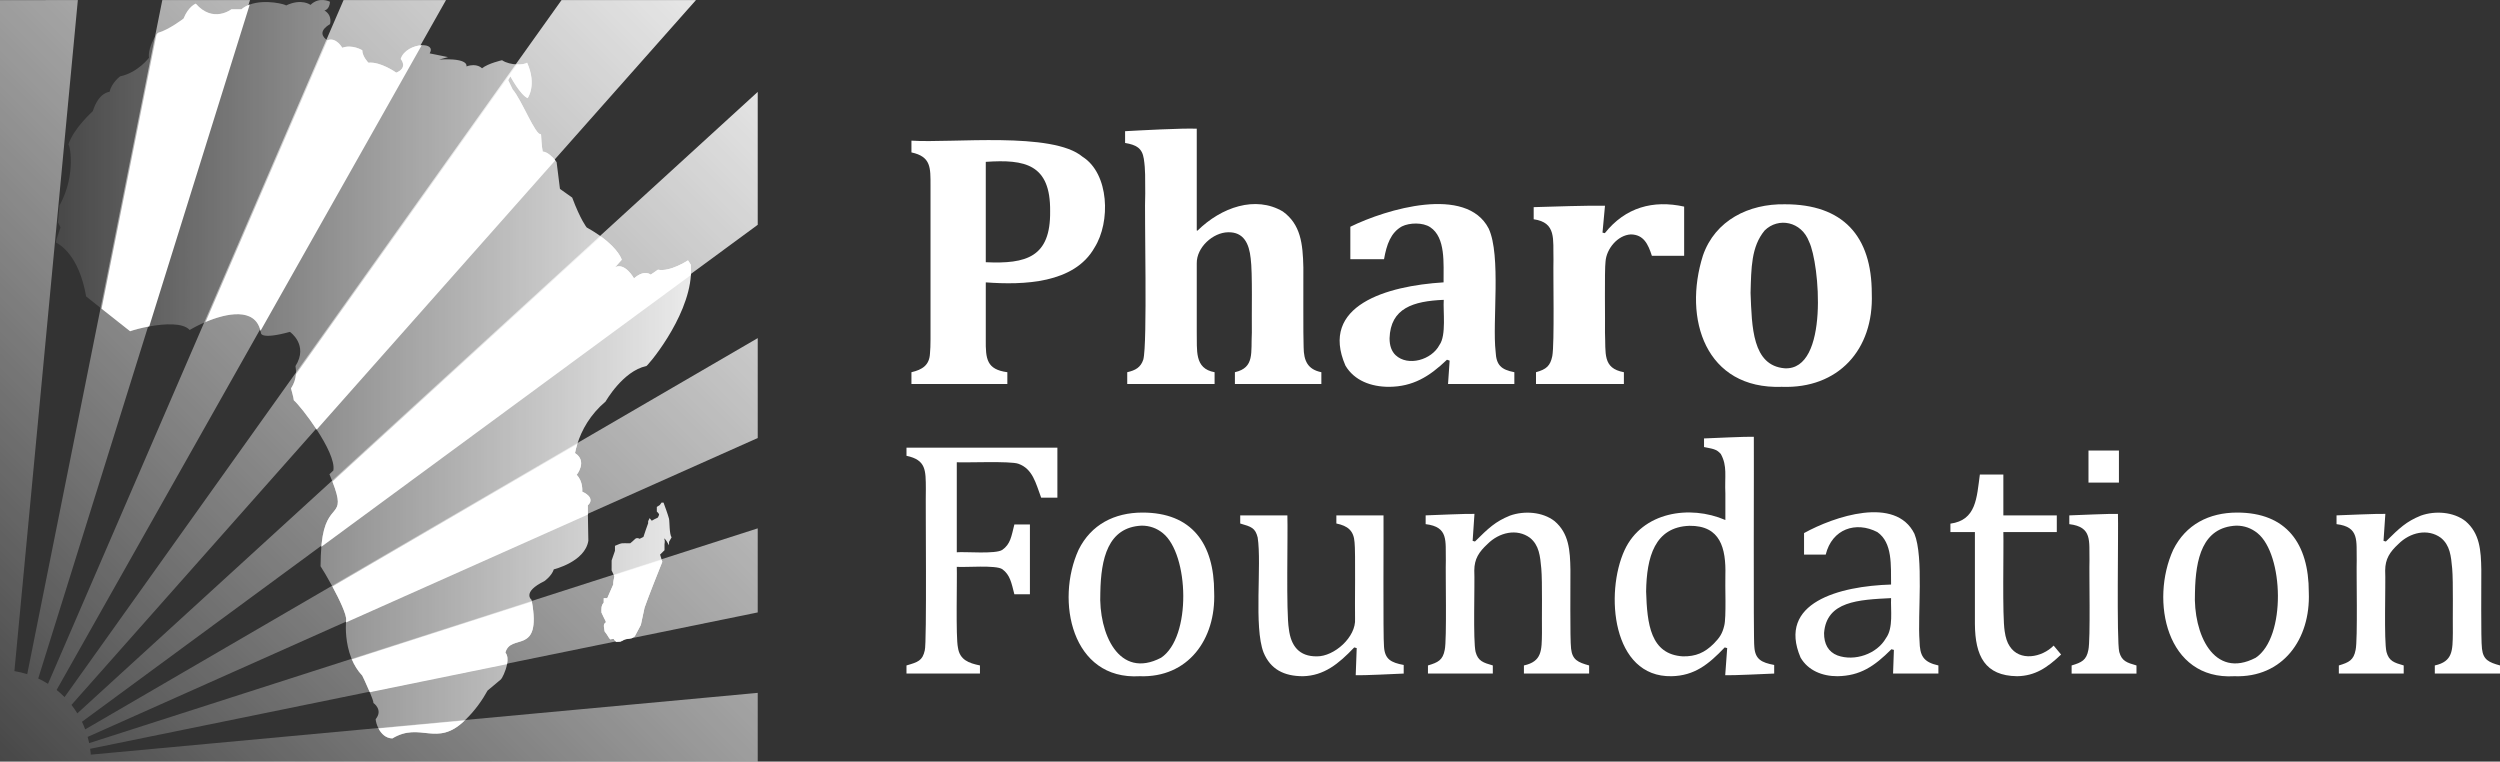<?xml version="1.0" encoding="UTF-8"?>
<svg id="Layer_2" data-name="Layer 2" xmlns="http://www.w3.org/2000/svg" xmlns:xlink="http://www.w3.org/1999/xlink" viewBox="0 0 4985.05 1518.63">
  <rect x="0" y="0" width="4985.05" height="1518.63" fill="#333333" stroke="none"/>
  <defs>
    <style>
      .cls-1 {
        fill: none;
      }

      .cls-2 {
        fill: url(#linear-gradient);
      }

      .cls-3 {
        fill: #fff;
      }

      .cls-4 {
        fill: url(#linear-gradient-2);
      }
    </style>
    <linearGradient id="linear-gradient" x1="-2.77" y1="1515.85" x2="1489.76" y2="26.98" gradientUnits="userSpaceOnUse">
      <stop offset="0" stop-color="#fff" stop-opacity=".1"/>
      <stop offset=".48" stop-color="#fff" stop-opacity=".5"/>
      <stop offset="1" stop-color="#fff" stop-opacity=".9"/>
    </linearGradient>
    <linearGradient id="linear-gradient-2" x1="111.67" y1="736.21" x2="1377.94" y2="736.21" xlink:href="#linear-gradient"/>
  </defs>
  <g id="Layer_1-2" data-name="Layer 1">
    <g>
      <g>
        <path class="cls-3" d="m1965.66,676.79c-.44,39.39,1.87,59.88,43.01,65.41v23.46h-191.24v-23.46c21.96-5.08,35.9-14.22,36.97-37.5.71-7.46,1.07-16.88,1.07-28.26v-306.41c-.08-35.26,1.4-57.74-38.04-66.12v-23.46c80.61,5.33,281.14-18.63,341.25,32.17,53.21,33.62,56.21,129.95,23.82,181.11-40.35,71.62-141.34,74.89-216.83,69.32v113.75Zm0-153.92c80.71,3.72,129.49-9.93,128.32-101.67,1.03-93.95-50.21-103.82-128.32-98.46v200.13Z"/>
        <path class="cls-3" d="m2387.78,459.95c47.46-46.72,115.59-70.51,170.27-38.21,35.52,25.78,39.82,63.88,40.88,111.44.19,21.72-.5,139.95.53,159.07.24,27.14,8.03,44.39,35.37,49.94v23.46h-172.4v-23.46c39.73-9.04,31.64-38.95,33.77-78.91-.59-33.01,1.58-119.75-2.31-148.05-3.08-29.4-13.86-52.76-44.97-52.08-30.29.46-63.03,30.17-62.56,61.85,0,0,0,137.92,0,137.92.97,34.94-5.48,71.97,35.55,79.27v23.46h-174.18v-23.46c16.31-3.66,26.88-9.56,31.99-25.06,8.67-30.53,1.85-293.81,3.91-331.47-.38-31.55.7-45.75-2.85-69.14-3.34-21.6-15.38-27.67-37.32-31.46v-23.46c30.36-1.65,113.7-6.23,142.9-4.98v202.97l1.42.36Z"/>
        <path class="cls-3" d="m2890.6,719.09l-5.33-1.78c-35.63,34.26-68.37,53.58-115.17,54.03-36.09.09-69.65-12.46-87.27-42.3-52.08-119.78,81.92-159.02,195.69-166-.35-37.38,4.62-89.28-26.66-110.02-14.74-9.77-41.04-9.12-56.34-1.6-22.27,12.36-30.6,36.24-35.72,65.41h-67.18v-64.7c71.91-35.29,231.24-82.89,275.84,3.55,25.06,53.96,7,186.05,13.87,245.63,1.23,26.8,10.95,35.72,37.32,40.88v23.46h-132.23l3.2-46.57Zm-11.73-121.21c-60.72,2.53-106.21,16.41-108.06,76.78,0,14.7,4.03,25.89,12.09,33.59,24.82,23.16,72.06,9.28,87.44-20.44,13.96-19.01,6.95-68.03,8.53-89.93Z"/>
        <path class="cls-3" d="m3195.42,463.86l4.62,1.07c41.08-51.59,96.46-66.59,158.18-52.96v98.11h-64.34c-7.58-23.64-16.62-42.31-41.95-42.66-26.26,1.37-48.88,28.86-50.48,54.39-2.24,16.22-.57,121.97-1.07,141.12,1.82,41.93-5.35,71.29,37.68,79.27v23.46h-175.25v-23.46c20.86-5.83,28.55-12.74,32.53-32.35,4.52-24.66,1.46-162.75,2.31-192.66-1.15-39.82,6.35-73.53-39.46-79.98v-24.17c30.46-.96,112.9-3.56,142.19-2.84l-4.98,53.68Z"/>
        <path class="cls-3" d="m3553.21,771.34c-152.56,5.46-197.54-135.77-157.47-261.98,24.28-70.18,91.61-103.27,163.16-102.02,115.81-.23,173.58,62.98,173.47,178.09,4.15,112.2-67.11,189.93-179.16,185.91Zm-62.56-187.33c2.63,68.02,3.41,144.88,67.89,150.37,89.64,4.98,69.37-210.48,48.88-252.21-15.26-40.85-61.49-49.48-88.69-22.57-26.88,32.4-26.67,74.93-28.08,124.41Z"/>
      </g>
      <g>
        <path class="cls-3" d="m2108.45,892.74v99.64h-32.33c-10.87-29.16-16.87-57.55-45.53-67.64-15.91-5.76-104.21-1.91-122.74-2.97v179.48c16.23-1.5,77.54,4.11,90.73-4.78,16.45-11.52,18.08-26.83,24.09-50.65h31.01v139.23h-31.01c-5.82-22.75-8.43-38.58-23.92-49.99-12.55-8.93-75.19-3.29-90.9-4.78.88,23.28-2.23,141.09,2.31,161.01,3.55,24.52,21.53,31.05,43.88,35.63v16.17h-146.49v-16.17c22.87-6.63,31.92-9.43,36.46-30.02,4.4-12.47,1.26-300.46,2.15-321.69-.24-37.58.66-57.98-38.6-66.32v-16.17h300.9Z"/>
        <path class="cls-3" d="m2272.6,1348.38c-135.79,8.06-168.21-150.78-121.91-252.07,25.09-50.61,71.69-74.13,127.19-74.23,98.67-.15,143.29,61.84,143.19,159.03,3.71,93.83-52.18,170.78-148.47,167.28Zm-78.52-166.95c-3.76,81.85,37.07,173.96,121.09,130.16,61.29-40.87,55.66-206.41,3.63-248.44-12.32-10.01-26.4-15.01-42.23-15.01-67.73,3.13-81.25,66.22-82.48,133.29Z"/>
        <path class="cls-3" d="m2473.04,1027.68h94.03c1.27,39.95-2.83,192.06,2.97,226.67,4.08,33.78,20.61,54.83,55.76,54.44,34.58.39,78.71-38.57,76.21-75.23-.65-20.09,1.17-135.11-.99-152.1-1.55-23.22-13.29-32.85-36.29-37.61v-16.17h94.03c.44,25.67-1.08,242.4.99,261.97,1.65,24.93,13.9,31.56,39.26,36.29v17.16c-14.95.59-82.18,4.01-95.68,3.3l1.98-54.11-4.95-1.32c-31.36,33.13-60.6,56.42-102.28,57.41-37.32-.05-64.6-13.48-78.53-47.35-19.64-50.7-3.37-175.08-11.71-229.3-4.82-19.08-12.42-21.41-34.81-27.88v-16.17Z"/>
        <path class="cls-3" d="m3168.72,1343.1h-129.99v-16.17c36.13-7.96,35.49-30.03,35.96-65-.48-28.57,1.05-101.67-1.32-128.34-2.32-25.06-4.27-46.32-22.6-61.2-26.05-19.1-61.4-10.95-84.63,12.37-17.33,16.03-26.24,29.79-26.4,52.79,1.27,25.99-2.72,140.91,2.64,162.49,4.87,18.08,15.05,21.36,34.31,26.89v16.17h-129.33v-16.17c20-5.99,29.71-10.47,33.49-31.34,4.33-19.23,1.28-154.65,2.15-177.83-.96-39.09,6.03-67.07-40.25-72.59v-17.49c14.96-.51,83.88-3.6,97.33-2.97l-3.63,53.78,4.62,1.32c27.23-26.92,40.57-39.77,69.78-51.64,28.58-10.2,65.31-7.58,89.08,11.05,28.56,24.39,30.87,58.1,31.51,97,.31,22.6-1.16,138.21,1.32,157.38,2.49,22.28,13.97,27.27,35.96,33.32v16.17Z"/>
        <path class="cls-3" d="m3440.43,984.46c-1.66-35.38,4.33-54.66-9.07-79.19-9.13-10.26-16.14-10.15-33.49-13.86v-17.16c14.48-.52,86.48-3.99,99.31-3.3.47,21.63-1.14,407.38.99,418.85,1.62,24.93,14.34,31.39,39.59,36.13v17.16c-14.72.55-84.49,4-97.66,3.3l3.96-54.11-4.95-1.32c-32.16,33.88-60.43,56.43-105.91,57.41-118.93,2.4-133.17-166.07-93.7-251.58,35.34-76.13,129.93-90.58,200.93-59.88v-52.46Zm0,162.99c1.52-54.62-10.05-99.69-71.6-98.98-69.41,2.32-85.45,62.55-86.44,130.98,2.03,64.5,8.43,125.32,73.24,129.34,25.9.4,43.61-7.33,61.7-25.41,11.89-12.04,17.13-20.21,20.79-35.63,4.44-15.8,1.49-82.34,2.31-100.3Z"/>
        <path class="cls-3" d="m3776.47,1295.92l-4.95-1.32c-34.31,34.41-62.62,53.06-107.56,53.78-30.42.1-58.67-11.5-73.58-37.12-46.98-109.81,77.31-142.53,180.47-145.67-.5-38.22,3.17-83.26-27.38-104.59-42.82-22.18-90.35-6.33-102.94,44.87h-43.22v-42.89c60.19-33.25,182.4-74.6,220.07,1.32,18.91,46.01,6.19,163.09,10.23,213.96.65,28.9,6.99,41.93,37.61,48.67v16.17h-90.4l1.65-47.18Zm-5.61-103.27c-64.87,3.24-128.86,6.1-133.63,69.61-.25,21.56,8.38,37.67,26.73,44.71,34.12,12.35,78.62-2.72,96.67-34.48,15.18-20.47,9.1-56.91,10.23-79.84Z"/>
        <path class="cls-3" d="m3889.15,1044.18c51.75-7.02,52.41-51.6,58.73-97.99h46.85v81.49h106.57v33.32h-106.57c.93,35.65-2.35,166.42,2.64,197.8,1.76,12.65,5.06,22.55,9.9,29.69,19.91,31.1,64.41,22.55,87.76-1.16l14.85,17.82c-27.78,26.43-52.18,42.69-87.76,43.22-64.03-.82-83.67-40.14-84.13-104.26,0,0,0-183.11,0-183.11h-48.83v-16.83Z"/>
        <path class="cls-3" d="m4130.83,1326.94c20-5.99,29.71-10.47,33.49-31.34,4.33-19.23,1.28-154.65,2.15-177.83-.96-39.09,6.03-67.07-40.25-72.59v-17.49c14.96-.52,83.54-3.6,97-2.97,1.2,27.62-2.93,254.35,2.64,275.33,4.86,18.09,15.06,21.35,34.31,26.89v16.17h-129.33v-16.17Zm94.36-428.59v64.01h-60.71v-64.01h60.71Z"/>
        <path class="cls-3" d="m4455.33,1348.38c-135.79,8.06-168.21-150.78-121.91-252.07,25.09-50.61,71.69-74.13,127.19-74.23,98.67-.15,143.29,61.84,143.19,159.03,3.71,93.83-52.18,170.78-148.47,167.28Zm-78.52-166.95c-3.76,81.85,37.07,173.96,121.09,130.16,61.29-40.87,55.66-206.41,3.63-248.44-12.32-10.01-26.4-15.01-42.23-15.01-67.73,3.13-81.25,66.22-82.48,133.29Z"/>
        <path class="cls-3" d="m4985.05,1343.1h-129.99v-16.17c36.13-7.96,35.49-30.03,35.96-65-.48-28.57,1.05-101.67-1.32-128.34-2.32-25.06-4.27-46.32-22.6-61.2-26.05-19.1-61.4-10.95-84.63,12.37-17.33,16.03-26.24,29.79-26.4,52.79,1.27,25.99-2.72,140.91,2.64,162.49,4.87,18.08,15.05,21.36,34.31,26.89v16.17h-129.33v-16.17c20-5.99,29.71-10.47,33.49-31.34,4.33-19.23,1.28-154.65,2.15-177.83-.96-39.09,6.03-67.07-40.25-72.59v-17.49c14.96-.51,83.88-3.6,97.33-2.97l-3.63,53.78,4.62,1.32c27.23-26.92,40.57-39.77,69.78-51.64,28.58-10.2,65.31-7.58,89.08,11.05,28.56,24.39,30.87,58.1,31.51,97,.31,22.6-1.16,138.21,1.32,157.38,2.49,22.28,13.97,27.27,35.96,33.32v16.17Z"/>
      </g>
      <g>
        <path class="cls-2" d="m0,1518.63h1510.92v-137.06l-1329.9,123.2s-.53-6.98-1.26-11.67l1331.16-271.92v-167.65L177.8,1481.8s-.18-.87-.49-2.23c-.74-3.43-1.58-6.83-2.52-10.19l1336.14-595.97v-199.22L169.89,1454.38c-1.93-5.17-4.08-10.22-6.46-15.16L1510.92,448.25V183.23L154.2,1422.44c-3.61-5.83-7.53-11.46-11.76-16.82L1387.81.11h-268.03L128.69,1390.05c-4.99-5.05-10.27-9.81-15.82-14.26L889.37.11h-204.28L95.71,1363.59c-6.26-3.92-12.77-7.48-19.51-10.65L498.51.11h-174.86L54.28,1344.35c-8.28-2.64-16.82-4.71-25.56-6.15L155.23.11,0,.33v1518.3Z"/>
        <g>
          <path class="cls-4" d="m1333.96,1034.09c-2.8-10.05-7.59-22.97-10.9-31.94h-3.92l-3.53,4.94-5.9,3.72v9.24c4.81,4.95,5.49,5.3,3.27,9.4-.52,1.48-.96,2.77-2.63,3.35-2.86,1-8.71,4.39-10.7,5.57l-4.34-5.22-2.87,6.03-.1,4.38c-2.51,6.58-7.19,20.36-9.34,27.12l-7.58,3.72c-2.15-1.31-6.26-2.59-9.13.42-2.91,3.06-8.49,7.55-9.73,8.54-16.79.2-14.22-2.15-30.31,5.02v9.91l-6.67,19.26-.06,19.76,4.51,9.66,1.05,2.24c-.74,3.46-2.74,12.67-2.19,16.12l-11.99,27.48h-7.06v8.88c-5.37,6.06-4.58,12.08-4.48,19.77,1.69,3.65,6.48,14.05,8.45,17.37.08.27.76,2.68-1.14,3.48-5.04,2.93-1.02,12.59-1.1,16.65,7.22,9.11,6.2,9.97,11.16,15.96,2.66-.67,6.52-1.11,7.3-.79.34,2.01,3.15,4.43,4.76,5.71.12.1.23.19.33.27h7.83l5.01-2.96,4.02-2.37,14.12-2.33,5.68-3.67,12.08-22.72,7.34-34.26c7.26-21.01,26.89-70.42,35.41-91.51l-1.21-3.96-3.2-10.51,8.83-8.69v-12.02c.11-.7,1.12-6.87-.1-9.45-.4-.84-.33-1.58-.15-2.1,2.6,1.66,7.64,11.03,9.21,13.68v-6.74l5.16-9.04c-4.74-6.53-3.71-30.75-5.19-37.37ZM112.14,478.79l8.49-25.29c-1.01-1.98-2.99-5.85-5.15-10.07l3.19-33.74c34.7-62.38,19.63-126.09,17.51-121.06,9.99-32.23,48.85-66.93,48.85-66.93,12.21-38.43,33.31-38.43,33.31-38.43,4.44-18.59,21.09-30.99,21.09-30.99,35.53-7.44,57.73-37.19,57.73-37.19-2.57-13.99,7.76-36.75,14.96-46.36,1.01-1.36,1.97-2.45,2.81-3.22,22.2-6.2,51.07-28.51,51.07-28.51,9.99-24.79,24.43-29.75,24.43-29.75,34.42,39.67,71.05,11.16,71.05,11.16h19.99c4.86-4.11,10.5-7.15,16.53-9.35,31.38-11.41,73.4.11,72.29,1.91,31.09-14.88,48.85-1.24,48.85-1.24,17.77-17.36,38.86-6.2,38.86-6.2-1.11,16.11-11.1,17.36-11.1,17.36,16.65,9.91,11.1,27.26,11.1,27.26-23.79,14.32-14.47,25.71-5.55,32.23.12-.05.24-.1.36-.14,17.56-6.99,29.62,15.02,29.62,15.02,19.98-7.44,39.97,4.96,39.97,4.96,0,12.39,12.21,24.79,12.21,24.79,24.43-2.48,55.51,19.83,55.51,19.83,24.43-9.91,8.88-27.27,8.88-27.27,5.54-17.49,26.4-26.67,41.98-27.42,13.16-.63,22.55,4.76,15.76,16.26l36.64,7.44-17.77,4.96c61.07-3.72,54.41,13.64,54.41,13.64,21.09-7.44,31.08,3.72,31.08,3.72,12.22-9.92,39.97-16.12,39.97-16.12,7.97,5.48,19.57,7.99,29.74,8.37,9.04.35,16.96-.98,20.23-3.41,19.98,44.62,1.1,70.65,1.1,70.65-14.43-6.19-34.41-43.38-34.41-43.38l-4.45,7.44,8.89,18.59c18.03,20.42,45.95,93.55,56.62,89.25,1.11,23.55,3.33,34.71,3.33,34.71,8.9.32,19.4,10.35,25.11,17.46,1.06,1.34,1.96,2.57,2.65,3.61,3.33,27.27,6.66,53.3,6.66,53.3l24.42,17.36c16.66,44.62,28.87,59.5,28.87,59.5,9.25,5.16,17.3,10.22,24.3,15.09,1.38.96,2.71,1.91,4.01,2.85,36.39,26.42,41.64,46.51,41.64,46.51l-13.32,14.88c19.98-9.92,37.74,22.31,37.74,22.31,21.1-18.59,33.31-7.44,33.31-7.44l14.44-9.91c24.42,4.96,59.95-18.6,59.95-18.6l5.55,8.68c.6,6.76.64,13.63.19,20.55-5.6,87.99-88.99,184.49-89.01,181.5-46.63,9.92-81.05,70.66-81.05,70.66-31.01,26.28-47.79,57.08-56.4,84.73-1.95,6.24-3.47,12.32-4.66,18.15,25.53,16.12,3.33,43.39,3.33,43.39,13.32,13.63,11.1,33.46,11.1,33.46,28.87,13.64,11.1,27.27,11.1,27.27,0,4.33.07,10.95.18,18.43.32,22.14.93,51.83.93,52.23-6.66,42.15-68.83,57.02-68.83,57.02-4.44,13.64-18.88,23.55-18.88,23.55-45.52,22.31-25.53,37.19-25.53,37.19.22,1.18.43,2.34.64,3.48,19.22,108.6-42.24,62.02-52.82,101.88,4.71,5.44,4.98,14.15,3.33,22.96-2.68,14.44-10.47,29.17-12.22,30.34l-26.65,22.32c-10.05,18.52-25.34,40.1-42.99,57.12-.8.81-1.6,1.6-2.39,2.38-56.23,54.66-88.07,1.91-144.47,35.94-13.21-.22-22.34-9.75-27.66-20-3.45-6.61-5.31-13.52-5.65-18.42,15.54-18.59-4.44-32.23-4.44-32.23.25-2.64-3.09-11.61-7.25-21.54-6.41-15.29-14.77-32.85-14.95-33-9.3-9.8-16-21-20.82-32.43-.43-.99-.83-1.98-1.22-2.97-11.6-29.51-11.15-59.66-10.5-70.66.15-2.4.3-3.89.34-4.26,1.5-10.34-13.18-41.07-27.45-67.44-9.96-18.4-19.72-34.68-23.62-40.41.15-15.13.72-27.89,1.61-38.72.17-2.05.35-4.03.54-5.95,9.15-89.06,52.02-46.01,21.61-124.05-1.75-4.49-3.74-9.38-6-14.73l7.77-7.44c3.41-18.41-13.72-51.79-33.17-81.51-18.13-27.72-38.27-52.26-45.66-58.56,0-3.72-5.55-23.56-5.55-23.56,6.46-9.85,9.1-19.33,9.76-27.96.46-6.03-.04-11.63-.88-16.66,26.65-42.14-11.1-68.18-11.1-68.18-58.84,16.12-57.73,2.48-57.73,2.48-.24-1.54-.53-3.02-.87-4.44-10.94-47.37-67.98-35.33-109.48-17.77-12.6,5.34-23.76,11.18-31.77,16.02-13.36-14.83-50.17-12.71-80.56-7.15-15.95,2.91-30.12,6.77-38.23,9.62-17.95-14.1-38.84-30.61-56.88-44.92-12.14-9.62-23-18.25-30.83-24.49-14.16-82.43-53.2-104.18-60.04-107.4l.47-4.9Z"/>
          <line class="cls-1" x1="112.14" y1="478.79" x2="111.67" y2="483.69"/>
          <path class="cls-3" d="m498,9.06l-200.35,641.82c-15.95,2.91-30.12,6.77-38.23,9.62-17.95-14.1-38.84-30.61-56.88-44.92L312.12,68.73c1.01-1.36,1.97-2.45,2.81-3.22,22.2-6.2,51.07-28.51,51.07-28.51,9.99-24.79,24.43-29.75,24.43-29.75,34.42,39.67,71.05,11.16,71.05,11.16h19.99c4.86-4.11,10.5-7.15,16.53-9.35Z"/>
          <path class="cls-3" d="m840.98,90.15l-321.52,569.63c-10.94-47.37-67.98-35.33-109.48-17.77L652.81,80.24c17.56-6.99,29.62,15.02,29.62,15.02,19.98-7.44,39.97,4.96,39.97,4.96,0,12.39,12.21,24.79,12.21,24.79,24.43-2.48,55.51,19.83,55.51,19.83,24.43-9.91,8.88-27.27,8.88-27.27,5.54-17.49,26.4-26.67,41.98-27.42Z"/>
          <path class="cls-3" d="m754.69,1452.42l172.13-15.94c-56.23,54.66-88.07,1.91-144.47,35.94-13.21-.22-22.34-9.75-27.66-20Z"/>
          <path class="cls-3" d="m1172.05,1007.58c0,4.33.07,10.95.18,18.43l-482.37,215.16c.15-2.4.3-3.89.34-4.26,1.5-10.34-13.18-41.07-27.45-67.44l488.43-284.16c-1.95,6.24-3.47,12.32-4.66,18.15,25.53,16.12,3.33,43.39,3.33,43.39,13.32,13.63,11.1,33.46,11.1,33.46,28.87,13.64,11.1,27.27,11.1,27.27Z"/>
          <path class="cls-3" d="m1060.56,1199.48c19.22,108.6-42.24,62.02-52.82,101.88,4.71,5.44,4.98,14.15,3.33,22.96l-273.72,55.91c-6.41-15.29-14.77-32.85-14.95-33-9.3-9.8-16-21-20.82-32.43l358.98-115.32Z"/>
          <path class="cls-3" d="m1320.61,1120.29c-8.52,21.09-28.15,70.5-35.41,91.51l-7.34,34.26-12.08,22.72-5.68,3.67-14.12,2.33-4.02,2.37-13.17,2.69c-1.61-1.28-4.42-3.7-4.76-5.71-.78-.32-4.64.12-7.3.79-4.96-5.99-3.94-6.85-11.16-15.96.08-4.06-3.94-13.72,1.1-16.65,1.9-.8,1.22-3.21,1.14-3.48-1.97-3.32-6.76-13.72-8.45-17.37-.1-7.69-.89-13.71,4.48-19.77v-8.88h7.06l11.99-27.48c-.55-3.45,1.45-12.66,2.19-16.12l-1.05-2.24,95.37-30.64,1.21,3.96Z"/>
          <path class="cls-3" d="m1107.23,319.73l-475.74,536.93c-18.13-27.72-38.27-52.26-45.66-58.56,0-3.72-5.55-23.56-5.55-23.56,6.46-9.85,9.1-19.33,9.76-27.96l440.77-618.16c9.04.35,16.96-.98,20.23-3.41,19.98,44.62,1.1,70.65,1.1,70.65-14.43-6.19-34.41-43.38-34.41-43.38l-4.45,7.44,8.89,18.59c18.03,20.42,45.95,93.55,56.62,89.25,1.11,23.55,3.33,34.71,3.33,34.71,8.9.32,19.4,10.35,25.11,17.46Z"/>
          <path class="cls-3" d="m1377.64,548.42l-736.9,541.92c.17-2.05.35-4.03.54-5.95,9.15-89.06,52.02-46.01,21.61-124.05l535.25-488.9c36.39,26.42,41.64,46.51,41.64,46.51l-13.32,14.88c19.98-9.92,37.74,22.31,37.74,22.31,21.1-18.59,33.31-7.44,33.31-7.44l14.44-9.91c24.42,4.96,59.95-18.6,59.95-18.6l5.55,8.68c.6,6.76.64,13.63.19,20.55Z"/>
        </g>
      </g>
    </g>
  </g>
</svg>